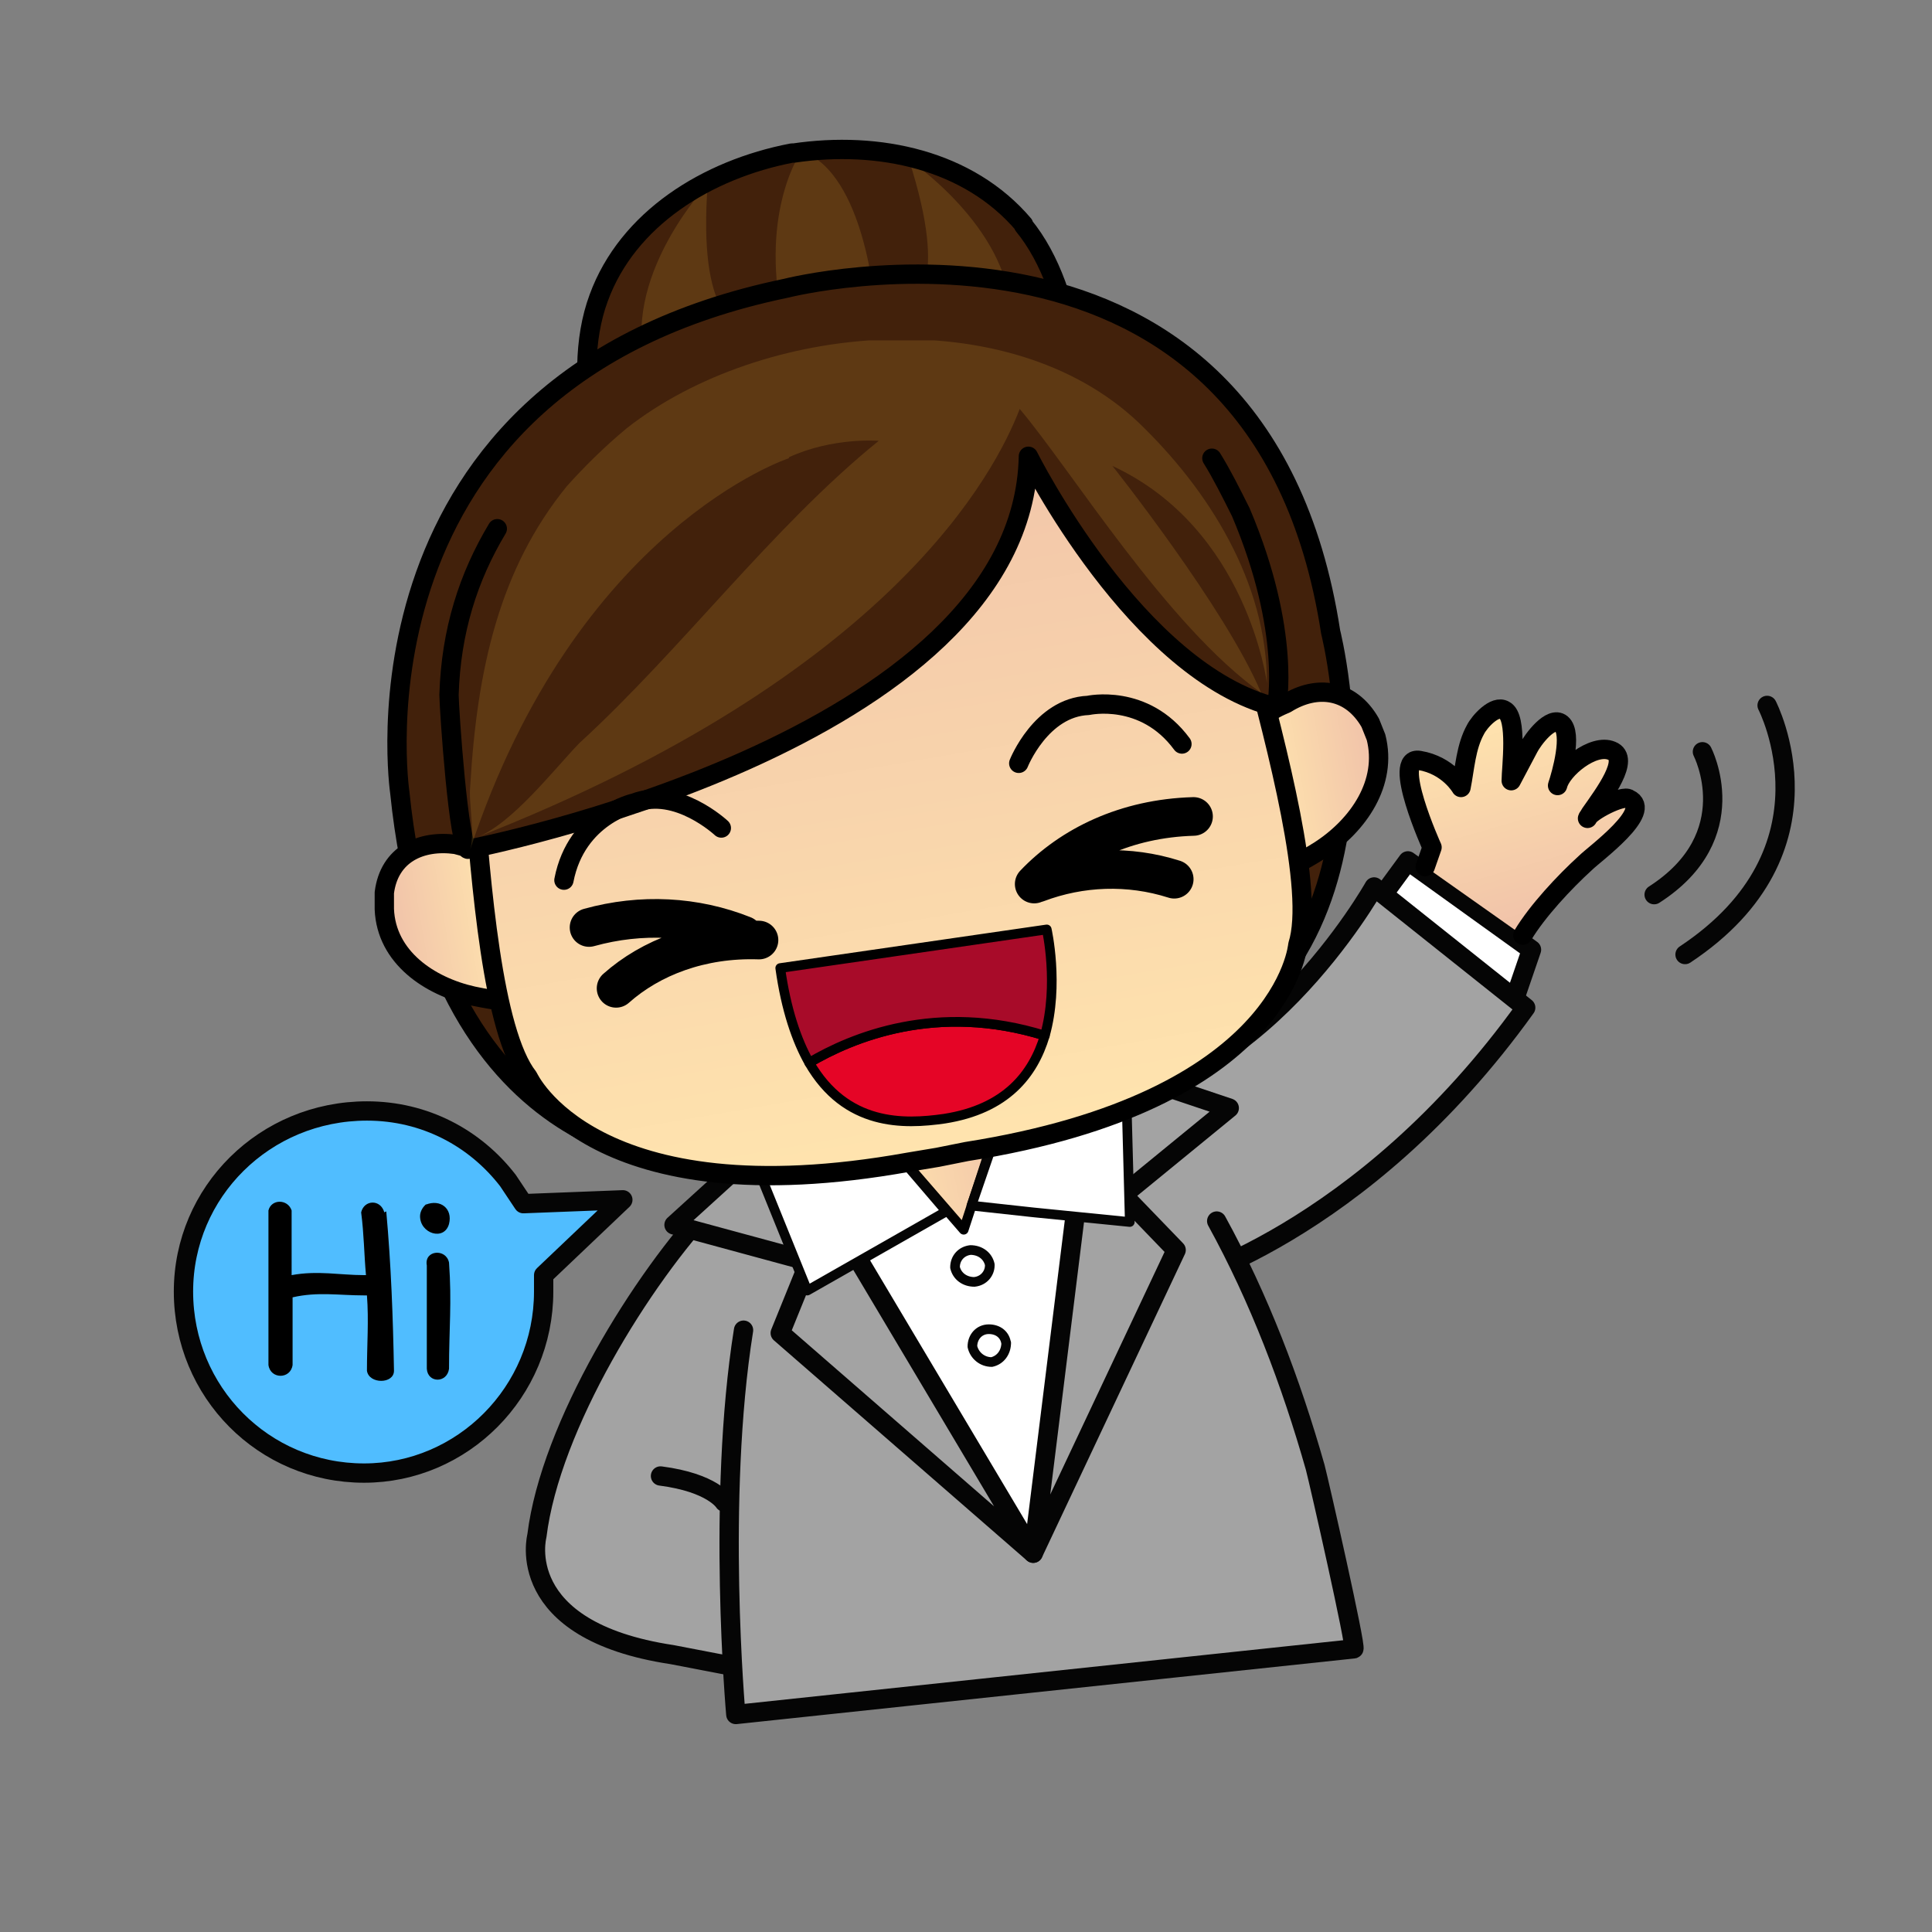 <svg xmlns="http://www.w3.org/2000/svg" xmlns:xlink="http://www.w3.org/1999/xlink" viewBox="0 0 266.7 266.7"><rect x="0" y="0" width="266.7" height="266.7" fill="#808080" stroke="none"/><style><![CDATA[.B{stroke-linejoin:round}.C{stroke-miterlimit:10}.D{fill:none}.E{stroke-width:2}.F{stroke:#050505}.G{stroke:#000}.H{stroke-linecap:round}.I{fill:#fff}.J{fill:#a3a3a3}.K{fill:#cc9932}.L{fill:#42210b}]]></style><defs><clipPath id="A"><path d="M0 200h200V0H0z"/></clipPath><clipPath id="B"><path d="M152.8 124.5c-1-1.8-1-4-1.5-6 0 0-1.3 2.3-4.3 2.8s1.3-9 1.3-9l-.7-2 10.2-7.2c1.5 2.5 4.3 5.6 6.5 7.6 1 1 7 5.4 4.5 6.7-.7.4-4-1.4-4.3-2l.3.4c1.3 2 4 5.7 2 6.5-1.8.8-5-2-5.5-3.6.3 1.2 1.6 5.5.4 6.5-1 1-3-1.6-3.4-2.4l-1.8-3.4c0 1.2.7 6.6-.6 7.3h-.6c-1 0-2.3-1.3-2.6-2"/></clipPath><linearGradient id="C" x2="161.212" x1="154.732" y1="126.494" y2="104.067" xlink:href="#V"><stop offset="0" stop-color="#ffe4ae"/><stop offset="1" stop-color="#f0c1a9"/></linearGradient><clipPath id="D"><path d="M0 200h200V0H0z"/></clipPath><clipPath id="E"><path d="M89.4 84.7l10.4-12 5 15.3z"/></clipPath><linearGradient id="F" x2="106.263" x1="90.821" y1="77.99" y2="81.238" xlink:href="#V"><stop offset="0" stop-color="#ffe4ae"/><stop offset="1" stop-color="#f0c1a9"/></linearGradient><clipPath id="G"><path d="M0 200h200V0H0z"/></clipPath><clipPath id="H"><path d="M66.4 181h10.2V163H66.4z"/></clipPath><clipPath id="I"><path d="M94 183.6h10.7v-16.2H94z"/></clipPath><clipPath id="J"><path d="M80.3 184.3h10.3V167H80.3z"/></clipPath><clipPath id="K"><path d="M39.8 107.6V106c.3-5 4.7-8 9.2-9 .5 0 4.7-1 4.5-.3L49.8 112l-2.6.5h-1.4c-3 0-5.6-1.5-6-5"/></clipPath><linearGradient id="L" x2="40.226" x1="52.045" y1="105.023" y2="102.988" xlink:href="#V"><stop offset="0" stop-color="#ffe4ae"/><stop offset="1" stop-color="#f0c1a9"/></linearGradient><clipPath id="M"><path d="M0 200h200V0H0z"/></clipPath><clipPath id="N"><path d="M133.3 127.3c-.7-.4-1.6-.8-2.2-1.4l1.7-15.7c0-.7 3.7 1.6 4 1.8 4 2.6 7 7 5.8 11.7l-.6 1.5c-1.2 2.2-3 3-5 3-1.2 0-2.5-.2-3.7-1"/></clipPath><linearGradient id="O" x2="143.047" x1="131.226" y1="118.659" y2="120.694" xlink:href="#V"><stop offset="0" stop-color="#ffe4ae"/><stop offset="1" stop-color="#f0c1a9"/></linearGradient><clipPath id="P"><path d="M0 200h200V0H0z"/></clipPath><clipPath id="Q"><path d="M83.3 160.5c-5.8-1-12-2.8-16.8-5.3-12.7-6.5-19-16.7-18-30.8 0 0 0-2 .4-5.5.8-10.3 2-25.7 5.7-30.4 0 0 6.6-14.7 39.4-8.8l3 .5 3 .6c33 5.2 34.3 21.4 34.3 21.4 1.8 5.6-2.2 20.5-4.8 30.4l-1.4 5.4c-3.7 13.6-13 21-27 23l-6 .3c-3.8 0-8-.4-11.7-1"/></clipPath><linearGradient id="R" x2="83.183" x1="97.003" y1="80.336" y2="160.593" xlink:href="#V"><stop offset="0" stop-color="#ffe4ae"/><stop offset="1" stop-color="#f0c1a9"/></linearGradient><clipPath id="S"><path d="M0 200h200V0H0z"/></clipPath><clipPath id="T"><path d="M48.6 164.8h82.7V112H48.6z"/></clipPath><path id="U" d="M64.5 75.8l-10.3-.4-1.6 2.4C49.2 82.2 44 85 38 85c-10.6 0-19-8.4-19-18.7 0-10.4 8.3-18.8 18.7-18.8 10.2 0 18.6 8.4 18.6 18.8V68z"/><linearGradient id="V" gradientUnits="userSpaceOnUse"/></defs><g transform="matrix(1.333 0 0 -1.333 0 266.667)"><g clip-path="url(#A)"><path d="M81.8 69l-8 6.4C66.5 67.7 57 52.4 55.6 41c0 0-2.6-9.8 14-12.3l7.8-1.5 1 16M75 44.5s-1.2 2-6.6 2.7" class="B C E F H J"/><path d="M156.2 94.7l2.4 7-12.8 9.2-4.4-6z" class="I"/><g class="B C E F"><path d="M156.2 94.7l2.4 7-12.8 9.2-4.4-6z" class="D"/><path d="M121.3 67S141 72 158 95.7l-15.7 12.5s-12.5-22.3-30.5-22" class="H J"/></g></g><g clip-path="url(#B)"><path d="M152.8 124.5c-1-1.8-1-4-1.5-6 0 0-1.3 2.3-4.3 2.8s1.3-9 1.3-9l-.7-2 10.2-7.2c1.5 2.5 4.3 5.6 6.5 7.6 1 1 7 5.4 4.5 6.7-.7.4-4-1.4-4.3-2l.3.4c1.3 2 4 5.7 2 6.5-1.8.8-5-2-5.5-3.6.3 1.2 1.6 5.5.4 6.5-1 1-3-1.6-3.4-2.4l-1.8-3.4c0 1.2.7 6.6-.6 7.3h-.6c-1 0-2.3-1.3-2.6-2" fill="url(#C)"/></g><g clip-path="url(#D)"><path d="M147.6 110.3l.7 2s-4.3 9.5-1.3 9 4.3-2.8 4.3-2.8c.4 2 .5 4.2 1.5 6 .4.8 2 2.6 3 2 1.4-.7.7-6 .7-7.3l1.8 3.4c.4.8 2.3 3.4 3.4 2.5 1.2-1 0-5.2-.4-6.4.4 1.7 3.7 4.4 5.6 3.6 2-.8-.8-4.5-2.2-6.5l-.3-.5c.2.7 3.7 2.5 4.3 2 2.6-1.2-3.6-5.7-4.5-6.6-2.2-2-5-5-6.5-7.5" class="B C D E G H"/><path d="M118 85c3.3-3.3 6-7.5 8-11.4 4.4-8 7.7-16.7 10.2-25.5.4-1.5 4.3-18.7 4-18.8l-64-6.8S72.7 60.2 81 76c6 11.3 24.8 19.7 35.7 10l1-1" class="J"/><path d="M80.8 83.2l26.2-44 7 51z" class="I"/><path d="M80.8 83.2l26.2-44 7 51z" class="B C D F"/><path d="M107 39.2l6.3 50.8 14-4.7-11-9 5.5-5.7z" class="J"/><path d="M107 39.2l6.3 50.8 14-4.7-11-9 5.5-5.7z" class="B C D E F"/><path d="M107 39.2l-26.2 44-11-10 14-3.8-3-7.4z" class="J"/><path d="M107 39.2l-26.2 44-11-10 14-3.8-3-7.4z" class="B C D E F"/><path d="M102.5 69c0-.8-.6-1.6-1.6-1.7-1 0-1.8.6-2 1.5 0 1 .7 1.7 1.6 1.8 1 0 1.8-.6 2-1.5" class="I"/><path d="M102.5 69c0-.8-.6-1.6-1.6-1.7-1 0-1.8.6-2 1.5 0 1 .7 1.7 1.6 1.8 1 0 1.8-.6 2-1.5z" class="B C D F"/><path d="M104.2 61c0-1-.6-1.8-1.5-2-1 0-1.8.7-2 1.6 0 1 .7 1.8 1.7 1.8s1.7-.6 1.8-1.5" class="I"/><path d="M104.2 61c0-1-.6-1.8-1.5-2-1 0-1.8.7-2 1.6 0 1 .7 1.8 1.7 1.8s1.7-.6 1.8-1.5z" class="B C D F"/></g><g clip-path="url(#E)"><path d="M89.4 84.7l10.4-12 5 15.3z" fill="url(#F)"/></g><g clip-path="url(#G)"><path d="M89.4 84.7l10.4-12 5 15.3z" class="B C D G"/><path d="M100.6 75.2l6.4-.7 10-1-.5 18.6-9.2 2.6z" class="I"/><path d="M100.6 75.2l6.4-.7 10-1-.5 18.6-9.2 2.6z" class="B C D F"/><path d="M98 74.6l-14.4-8.2-7 17.3 8.3 6.2z" class="I"/><path d="M98 74.6l-14.4-8.2-7 17.3 8.3 6.2z" class="B C D F"/><path d="M106 176.8c-5.7 6.7-15 8.7-24 7.4-9-1.7-17-6.8-20-15-1.6-4.3-1.5-9.6-.6-14 2.4-11 15.4-18 28-17l.5.2h.3c12.4 3.2 22.3 14.2 20.8 25.3-.5 4.5-2.2 9.6-5 13" class="L"/><g clip-path="url(#H)" opacity=".2" class="K"><path d="M73.3 181s-8.5-9-6.6-18.2l10 3.6s-4.5.4-3.4 14.7"/></g><g clip-path="url(#I)" opacity=".2" class="K"><path d="M94 183.6s10.5-7 10.7-16.2l-10.4 1.2s4.2 1.4-.2 15"/></g><g clip-path="url(#J)" opacity=".2" class="K"><path d="M81 167l9.6 1.4s-1 13.7-7.6 16c0 0-4.3-6-2-17.3"/></g><g class="B C E G"><path d="M106 176.8c-5.7 6.7-15 8.7-23.8 7.4H82c-8.8-1.7-17-6.8-20-15-1.6-4.3-1.5-9.6-.5-14 2.3-11 15.3-18 28-17l.4.2h.4c12.3 3.2 22.2 14.2 20.7 25.3-.5 4.5-2.2 9.6-5 13z" class="D"/><path d="M72 79.8s-26.6-1-30.6 38.2c0 0-6.3 42.6 40 52.2 0 0 49 12.5 56.4-35.6 0 0 9-35.3-18.4-45L72 80" class="H L"/></g></g><g clip-path="url(#K)"><path d="M39.8 107.6V106c.3-5 4.7-8 9.2-9 .5 0 4.7-1 4.5-.3L49.8 112l-2.6.5h-1.4c-3 0-5.6-1.5-6-5" fill="url(#L)"/></g><g clip-path="url(#M)" class="B C D E G"><path d="M39.8 106v1.6c.5 4 3.8 5.5 7.4 5l2.6-.7 3.7-15.3c.2-.7-4 .2-4.5.3-4.5 1-9 4-9.2 9z"/></g><g clip-path="url(#N)"><path d="M133.3 127.3c-.7-.4-1.6-.8-2.2-1.4l1.7-15.7c0-.7 3.7 1.6 4 1.8 4 2.6 7 7 5.8 11.7l-.6 1.5c-1.2 2.2-3 3-5 3-1.2 0-2.5-.2-3.7-1" fill="url(#O)"/></g><g clip-path="url(#P)" class="B C D E G"><path d="M142.5 123.7l-.6 1.5c-2 3.5-5.5 4-8.7 2-.7-.3-1.6-.7-2.2-1.3l1.7-15.7c0-.7 3.7 1.6 4 1.8 4 2.6 7 7 5.8 11.7z"/></g><g clip-path="url(#Q)"><path d="M83.3 160.5c-5.8-1-12-2.8-16.8-5.3-12.7-6.5-19-16.7-18-30.8 0 0 0-2 .4-5.5.8-10.3 2-25.7 5.7-30.4 0 0 6.6-14.7 39.4-8.8l3 .5 3 .6c33 5.2 34.3 21.4 34.3 21.4 1.8 5.6-2.2 20.5-4.8 30.4l-1.4 5.4c-3.7 13.6-13 21-27 23l-6 .3c-3.8 0-8-.4-11.7-1" fill="url(#R)"/></g><g clip-path="url(#S)"><path d="M129.5 132.8l-1.4 5.4c-3.7 13.6-13 21-27 23-5.6.7-12 .2-17.7-.7-5.8-1-12-2.8-16.8-5.3-12.7-6.5-19-16.7-18-30.8 0 0 0-2 .4-5.5.8-10.3 2-25.7 5.7-30.4 0 0 6.6-14.7 39.4-8.8l3 .5 3 .6c33 5.2 34.3 21.4 34.3 21.4 1.8 5.6-2.2 20.5-4.8 30.4z" class="B C D E G"/><g class="L"><path d="M128.5 147c-7 16.7-25.7 23-42.5 21-20-2.2-39.2-18-39.4-40 0-1.3 1-16.2 2-16 0 0 57.3 11 57.8 40.7 0 0 11.3-22.5 25.8-26 0 0 1.6 7.7-3.7 20.2"/><path d="M51.5 145.3c-3-5-4.8-10.6-5-17.2 0-1.3 1-16.2 2-16 0 0 57.4 11 58 40.7 0 0 11.2-22.5 25.7-26 0 0 1.6 7.7-3.7 20.2-1 2-2 4-3 5.6" class="B C E G H"/></g><g clip-path="url(#T)" opacity=".2" class="K"><path d="M81.7 152.6s-22-7.2-33-40.5c.5 1.8-.2 4.8 0 6.6.7 12 3 22.4 10 31 1.8 2 3.8 4 6.2 6 14 11 39.6 13.3 53 .6 7.3-7 13.3-16.6 13.3-27 0 0-2 16-16 22.5 0 0 11.7-14.7 15.4-23.5-9.8 7-19.6 23-25 29.4-2.5-6.5-13.2-27.5-56.3-44.4 3.7 1.4 8 7 10.7 9.8 10.6 9.7 20 22.4 31 31.3 0 0-4.7.4-9.3-1.7"/></g><g class="D B C H"><g class="G"><path d="M105.5 121s2.3 5.8 7.2 6c0 0 5.8 1.3 9.7-4m-47.7-8.7s-4.6 4.3-9 2.6c0 0-6-1.3-7.3-8" class="E"/><path d="M61 104c5.4 1.5 11 1.2 16-.8m-13.2-5.5c3.6 3.2 8.8 5.2 14.8 5m45 12.8c-7-.2-12.7-3-16.5-7m14.5.5c-4.7 1.5-9.7 1.3-14.2-.4" stroke-width="4"/></g><path d="M126 73.6c4.4-8 7.7-16.7 10.2-25.5.4-1.5 4.3-18.7 4-18.8l-64-6.8s-2 22.3.8 39.8M183 127s7.8-15-8.5-25.8m1.8 21s4.5-8.7-5-14.8" class="E F"/></g><use xlink:href="#U" fill="#50bdff"/><use xlink:href="#U" class="B C D E F"/><path d="M40 74.6c.5-5.5.7-11 .8-16.5 0-1.4-2.6-1.4-2.8 0 0 2.7.2 5.2 0 7.8h-.3c-2.6 0-4.8.4-7.4-.2v-7c-.2-1.5-2.3-1.5-2.5 0v16c.3 1.2 2 1.2 2.4 0V68c2.7.5 5 0 7.5 0h.2c-.2 2.2-.2 4.2-.5 6.5.3 1.3 2 1.4 2.4 0m6.7-5.2c.3-4.2 0-6.8 0-11-.2-1.5-2.2-1.5-2.3 0V69c-.3 1.6 2 1.8 2.3.3m-2.4 6c1.5.6 2.8-.4 2.4-2-.5-1.8-3-1-3 .8 0 .5.3 1 .7 1.3"/><path d="M83.8 90c3.8-6.6 9.8-6.4 14-5.8 6.4 1 9.2 4.6 10.4 8.6-11.2 3.5-20-.2-24.4-2.8" fill="#e50526"/><path d="M83.8 90c3.8-6.6 9.8-6.4 14-5.8 6.4 1 9.2 4.6 10.4 8.6-11.2 3.5-20-.2-24.4-2.8z" class="B C D G"/><path d="M108.2 92.8c1.5 5.3.2 11 .2 11l-27.6-4c.6-4.3 1.7-7.5 3-9.8 4.4 2.6 13.2 6.3 24.4 2.8" fill="#a80b29"/><path d="M108.2 92.8c1.5 5.3.2 11 .2 11l-27.6-4c.6-4.3 1.7-7.5 3-9.8 4.4 2.6 13.2 6.3 24.4 2.8z" class="B C D G"/></g></g></svg>